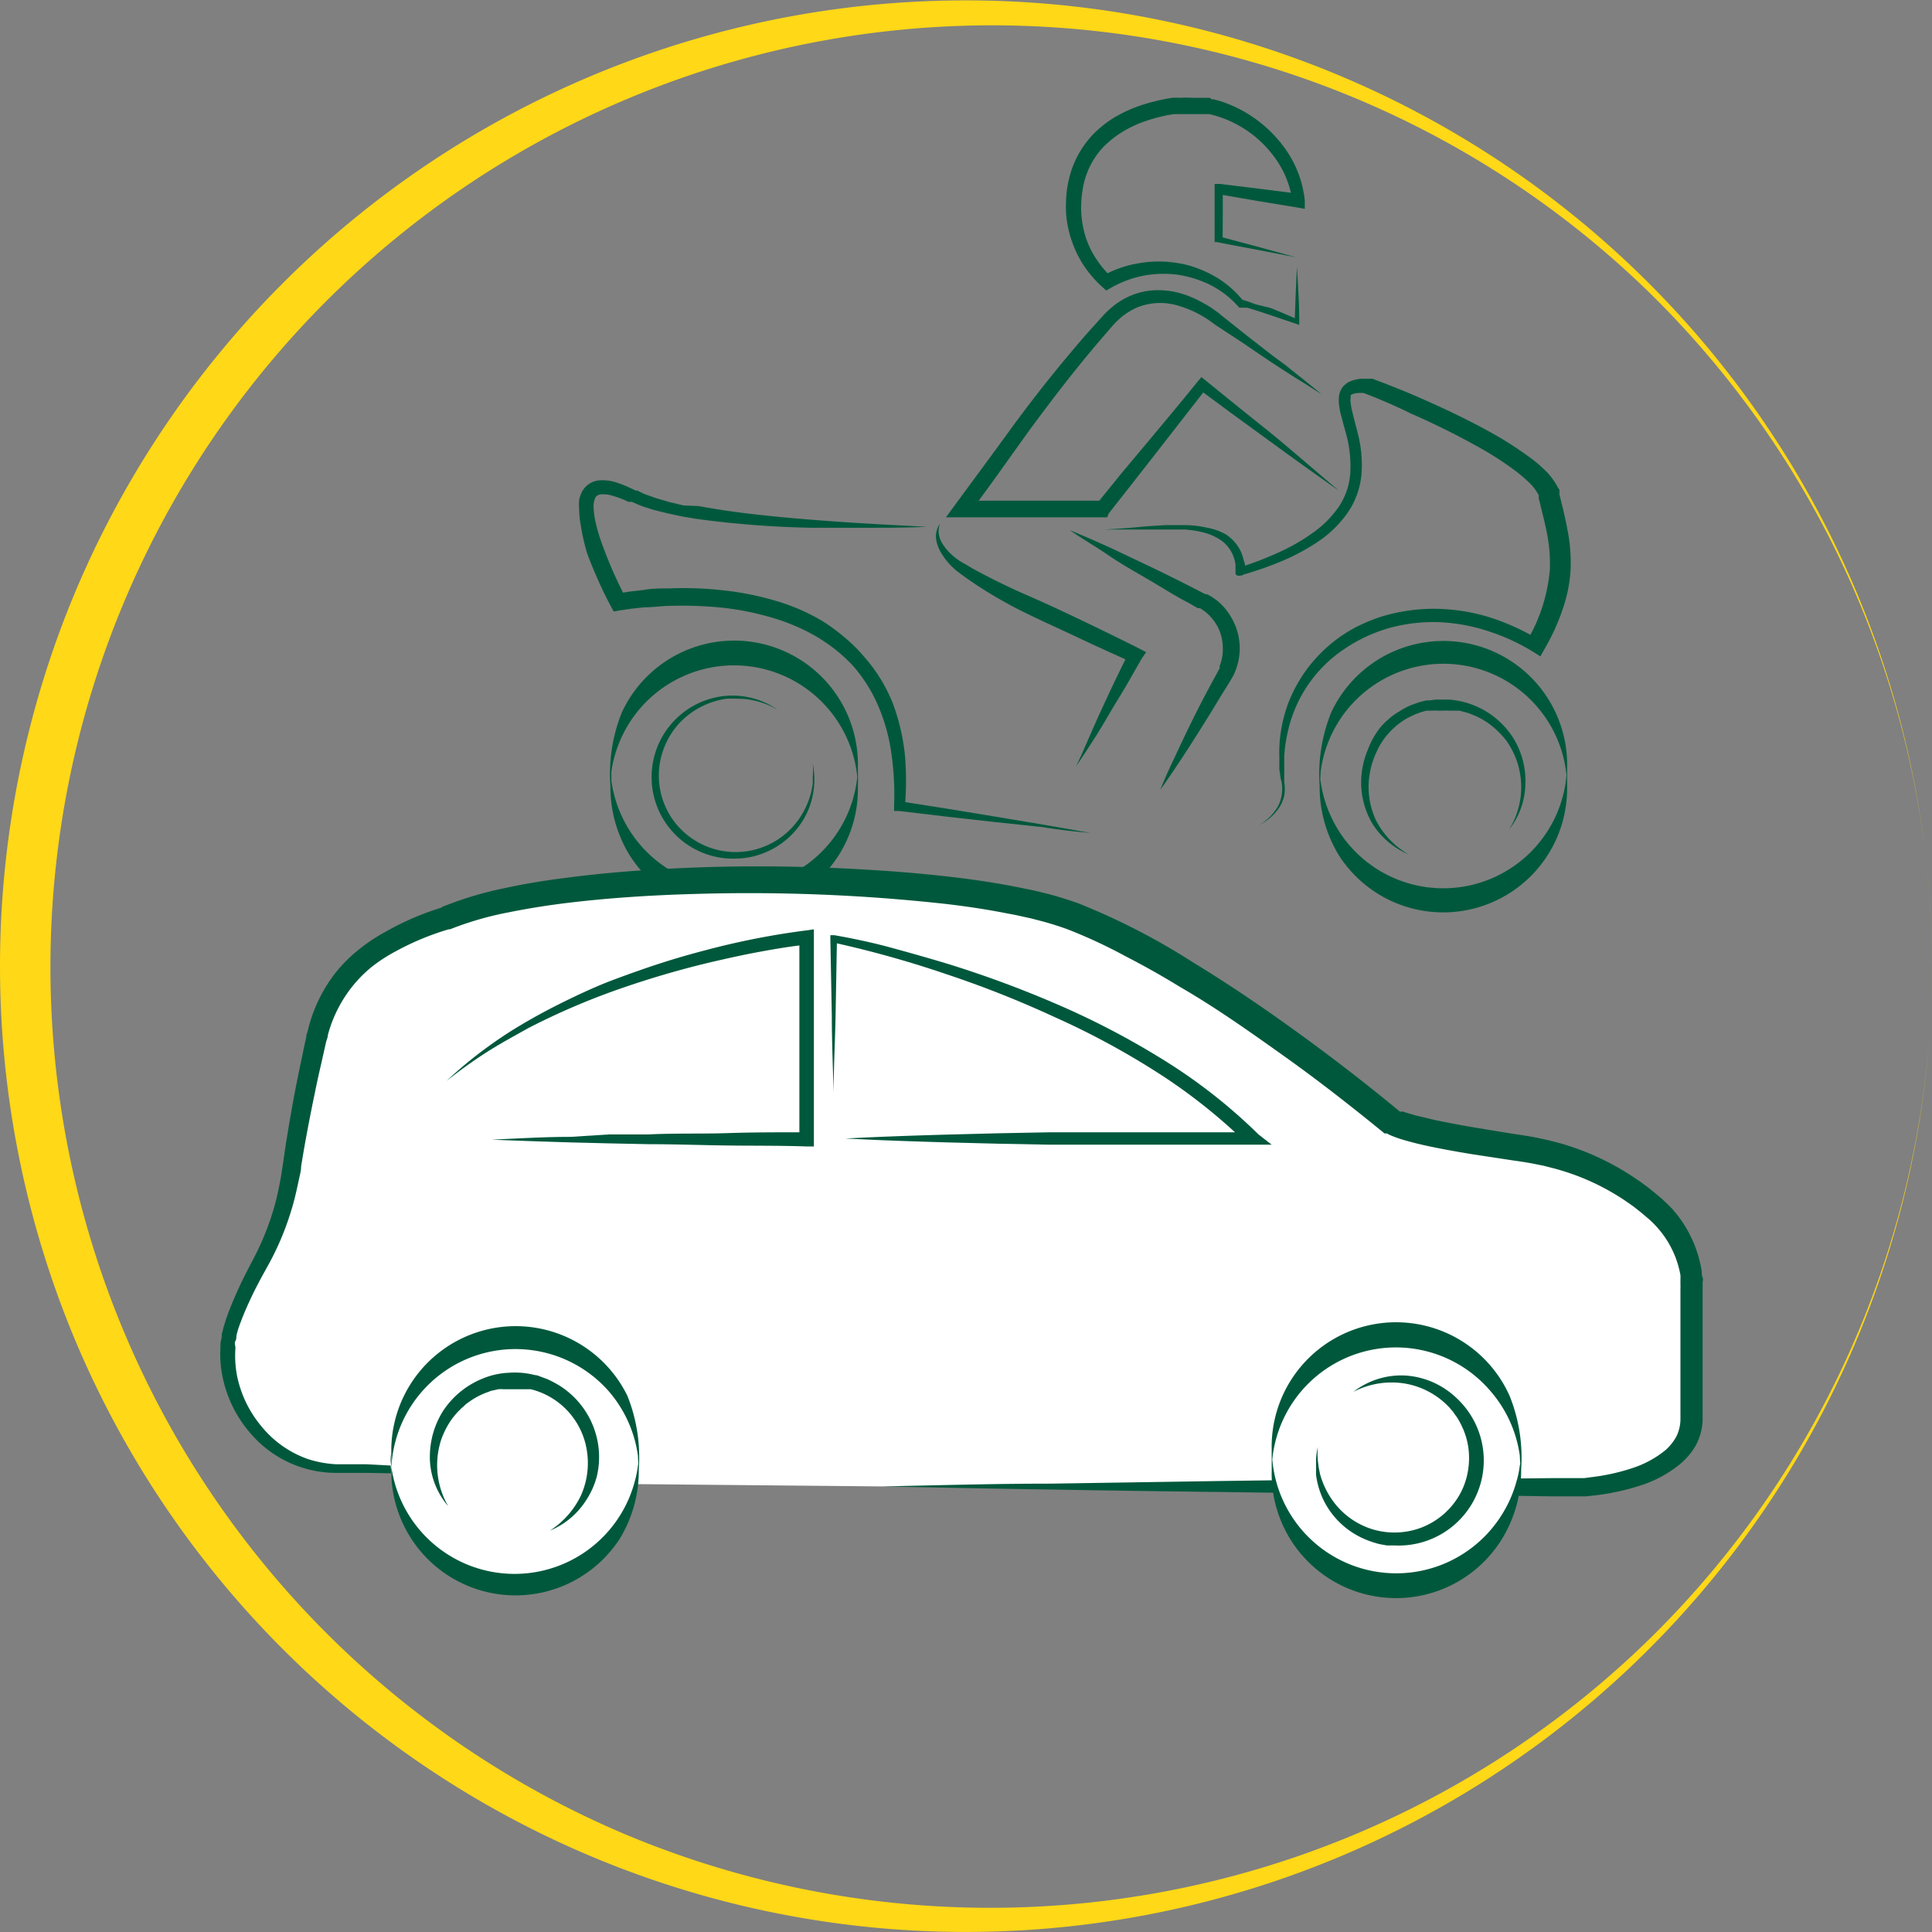 <svg xmlns="http://www.w3.org/2000/svg" viewBox="0 0 118.5 118.51"><rect x="0" y="0" width="118.5" height="118.51" fill="#808080" stroke="none"/><title>Asset 4</title><g id="Layer_2" data-name="Layer 2"><g id="Layer_1-2" data-name="Layer 1"><path d="M118.5,59.26A59.26,59.26,0,0,1,4.61,82.2a59.38,59.38,0,0,1,0-45.88A59.26,59.26,0,0,1,118.5,59.26Zm0,0A57.76,57.76,0,0,0,101.22,18,57.76,57.76,0,1,0,38,112.36a57.83,57.83,0,0,0,63.22-11.88A57.76,57.76,0,0,0,118.5,59.26Z" style="fill:#ffd817"/><circle cx="45.03" cy="47.64" r="7.59" style="fill:none"/><path d="M52.62,48.3a7.59,7.59,0,0,1-14,4.16,8,8,0,0,1-1.18-4.28,10.08,10.08,0,0,1,.7-4.48A7.59,7.59,0,0,1,52.62,47c0,.34,0,.69,0,1,0,.07,0,.54,0,.27a7.6,7.6,0,0,0-15.12-.95c0,.19,0,1.06,0,.29s0,.1,0,.29a8.05,8.05,0,0,0,.21,1,7.6,7.6,0,0,0,1,2.18A7.59,7.59,0,0,0,52.62,47c0-.29,0,.24,0,.27C52.63,47.61,52.63,48,52.62,48.3Z" style="fill:#00583c"/><circle cx="88.52" cy="47.64" r="7.59" style="fill:none"/><path d="M96.12,48.3a7.6,7.6,0,0,1-14,4.16,8.07,8.07,0,0,1-1.18-4.28,10.09,10.09,0,0,1,.71-4.48A7.59,7.59,0,0,1,96.12,47v1c0,.07,0,.54,0,.27A7.59,7.59,0,0,0,81,47.35c0,.19-.06,1.06-.06.29s0,.1.06.29a8.05,8.05,0,0,0,.21,1,7.85,7.85,0,0,0,1,2.18A7.59,7.59,0,0,0,96.11,47c0-.29,0,.24,0,.27Z" style="fill:#00583c"/><path d="M86.39,52.4a5.08,5.08,0,0,1-2-2.1A4.84,4.84,0,0,1,84,47.53a5.07,5.07,0,0,1,.4-1.34A4.34,4.34,0,0,1,85.15,45a4.52,4.52,0,0,1,1.06-.89c.2-.12.41-.21.62-.31l.33-.12.33-.09.17,0,.17,0a2.11,2.11,0,0,1,.35,0l.34,0a2,2,0,0,1,.35,0H89l.18,0,.34,0,.34.09a2.13,2.13,0,0,1,.33.11,4.51,4.51,0,0,1,1.22.66,5.46,5.46,0,0,1,1,1,5.34,5.34,0,0,1,.64,1.26,5.08,5.08,0,0,1,.25,1.4,4.9,4.9,0,0,1-.74,2.77,4.65,4.65,0,0,0,1-2.77,5,5,0,0,0-.8-2.93,5.1,5.1,0,0,0-2.39-1.93,4.94,4.94,0,0,0-1.52-.34c-.14,0-.27,0-.4,0l-.39,0-.39.05-.19,0-.19.05a2.38,2.38,0,0,0-.38.11l-.37.13a5,5,0,0,0-.69.37,4.63,4.63,0,0,0-1.19,1A5.06,5.06,0,0,0,83.89,46a5.24,5.24,0,0,0-.38,1.51,5,5,0,0,0,.66,3A4.85,4.85,0,0,0,86.39,52.4Z" style="fill:#00583c"/><path d="M49.85,46.84a4.5,4.5,0,0,1,0,.82l0,.41-.07.41a5,5,0,0,1-.61,1.5,4.73,4.73,0,0,1-8,.15,4.7,4.7,0,0,1-.74-3,4.81,4.81,0,0,1,1.3-2.84,4.91,4.91,0,0,1,2.81-1.43,7.32,7.32,0,0,1,.81,0,3.72,3.72,0,0,1,.81.09,4.89,4.89,0,0,1,1.53.58,4.85,4.85,0,0,0-3.17-.85A5,5,0,0,0,40,47.08a5,5,0,0,0,5.2,5.58,4.8,4.8,0,0,0,1.68-.35,4.93,4.93,0,0,0,2.5-2.22A4.85,4.85,0,0,0,49.85,46.84Z" style="fill:#00583c"/><path d="M66.9,51.09c-1-.17-1.94-.35-2.92-.51l-2.92-.49-2.92-.48-2.92-.46.28.34a18.25,18.25,0,0,0,0-3.22,12.87,12.87,0,0,0-.75-3.16A9.77,9.77,0,0,0,53,40.28a9.31,9.31,0,0,0-1.18-1.17,11.42,11.42,0,0,0-1.35-1,12.48,12.48,0,0,0-3-1.29,18.17,18.17,0,0,0-3.19-.62,21.67,21.67,0,0,0-3.22-.11c-.54,0-1.08,0-1.61.1l-.8.09-.81.13.54.26A26.22,26.22,0,0,1,37,33.56a11.1,11.1,0,0,1-.49-1.62,5.51,5.51,0,0,1-.1-.79,1.39,1.39,0,0,1,.1-.62.32.32,0,0,1,.14-.14.45.45,0,0,1,.23-.07,2,2,0,0,1,.7.09,6,6,0,0,1,.77.28l.19.09.1,0,.1,0,.43.18a3.89,3.89,0,0,0,.44.16l.43.14.88.22.88.19.88.15a60.27,60.27,0,0,0,7.08.55c1.17,0,2.35,0,3.53,0s2.36,0,3.53-.06c-2.35-.12-4.7-.24-7-.43-1.17-.09-2.34-.2-3.5-.33s-2.33-.3-3.47-.51L41.92,31l-.84-.2-.82-.24-.4-.14c-.14-.05-.27-.09-.4-.15l-.37-.18-.1,0-.1-.05-.21-.1a7.68,7.68,0,0,0-.88-.35,2.83,2.83,0,0,0-1-.13,1.33,1.33,0,0,0-1.08.66,1.89,1.89,0,0,0-.2.56,3.23,3.23,0,0,0,0,.53,6,6,0,0,0,.1,1A12.85,12.85,0,0,0,36,33.9c.2.57.44,1.12.68,1.67s.5,1.08.79,1.62l.17.32.37-.07.75-.11.77-.08c.51,0,1-.08,1.54-.09a24.55,24.55,0,0,1,3.09.1,17,17,0,0,1,3,.57A12.45,12.45,0,0,1,50,39a11,11,0,0,1,1.25.85,9.63,9.63,0,0,1,1.08,1,9.31,9.31,0,0,1,1.58,2.55,11.29,11.29,0,0,1,.78,2.94,17.68,17.68,0,0,1,.15,3.09v.31l.29,0,2.94.35,2.94.33,2.94.31C64.93,50.9,65.92,51,66.9,51.09Z" style="fill:#00583c"/><path d="M67.7,32.48c.83,0,1.67,0,2.5,0h1.25c.42,0,.83,0,1.24,0a6,6,0,0,1,1.2.2,3.33,3.33,0,0,1,1.06.5,2.13,2.13,0,0,1,.68.89,2.48,2.48,0,0,1,.15.55c0,.09,0,.19,0,.3s0,.06,0,.09a.79.79,0,0,0,0,.13l0,.06a.27.27,0,0,0,.11.1.32.32,0,0,0,.19,0,.34.34,0,0,0,.1,0,.42.42,0,0,0,.12-.12l-.13.09a21.73,21.73,0,0,0,2.35-.81,13.48,13.48,0,0,0,2.22-1.17,6.91,6.91,0,0,0,1.86-1.76,4.69,4.69,0,0,0,.62-1.17,4.89,4.89,0,0,0,.29-1.3,7.78,7.78,0,0,0-.25-2.56c-.1-.4-.21-.8-.3-1.18a4,4,0,0,1-.11-.56,1.12,1.12,0,0,1,0-.42.19.19,0,0,1,0-.1.23.23,0,0,1,.09-.06,1.36,1.36,0,0,1,.42-.08h.26l.14.05.56.22c.75.31,1.49.63,2.23,1a47.2,47.2,0,0,1,4.33,2.16,19.75,19.75,0,0,1,2,1.3,9.06,9.06,0,0,1,.88.74,3,3,0,0,1,.62.81l0,.1,0,.05a.15.15,0,0,0,0,.06l.08.29.14.59q.15.58.27,1.17a9.57,9.57,0,0,1,.19,2.31,10.37,10.37,0,0,1-1.43,4.41l.66-.18a13.91,13.91,0,0,0-3-1.34,11.75,11.75,0,0,0-3.28-.5,11,11,0,0,0-3.28.48,10.7,10.7,0,0,0-1.53.63A8.87,8.87,0,0,0,79,43.17a8.88,8.88,0,0,0-.42,1.59,8.13,8.13,0,0,0-.11,1.63l0,.41c0,.13,0,.27,0,.4l.06.4c0,.14.06.27.08.4a2.32,2.32,0,0,1-.25,1.5,3.19,3.19,0,0,1-1.12,1.1,3.22,3.22,0,0,0,1.21-1.05,2.27,2.27,0,0,0,.32-.75,2.59,2.59,0,0,0,0-.83c0-.14,0-.27,0-.4s0-.26,0-.39,0-.27,0-.4v-.39A9,9,0,0,1,79,44.83a8.22,8.22,0,0,1,3.42-5,9.63,9.63,0,0,1,2.79-1.31,10.12,10.12,0,0,1,3-.36,11.14,11.14,0,0,1,3,.53A12.68,12.68,0,0,1,94.07,40l.41.26.24-.43A13,13,0,0,0,95.8,37.5,9,9,0,0,0,96.33,35a10.38,10.38,0,0,0-.2-2.56c-.07-.41-.17-.82-.26-1.22l-.15-.6-.07-.29a.94.94,0,0,1,0-.09l0-.1c0-.07,0-.13-.07-.19a4.11,4.11,0,0,0-.84-1.13,7.77,7.77,0,0,0-1-.83,21.6,21.6,0,0,0-2.11-1.36c-1.44-.81-2.93-1.52-4.43-2.18-.76-.34-1.52-.64-2.28-.94l-.59-.22-.15-.06h-.07l-.08,0h-.49a2.14,2.14,0,0,0-.77.18,1.27,1.27,0,0,0-.4.31,1.25,1.25,0,0,0-.22.45,2.13,2.13,0,0,0,0,.79,4,4,0,0,0,.14.64c.1.41.22.8.32,1.19A7.47,7.47,0,0,1,82.82,29a4.21,4.21,0,0,1-.71,2.09,6.44,6.44,0,0,1-1.63,1.62,12,12,0,0,1-2.07,1.18,19.74,19.74,0,0,1-2.25.87l-.1,0,0,0s0,0,0,0l.07,0a.28.28,0,0,1,.15,0,.19.19,0,0,1,.08.07l0,0v-.09c0-.09,0-.2-.06-.31a3.43,3.43,0,0,0-.21-.64,2.61,2.61,0,0,0-.88-1A3.68,3.68,0,0,0,74,32.36a6.13,6.13,0,0,0-1.28-.15c-.42,0-.84,0-1.26,0l-1.25.08Q68.94,32.42,67.7,32.48Z" style="fill:#00583c"/><path d="M81.06,24.18c-.5-.41-1-.82-1.51-1.22l-.75-.6L78,21.77l-1.53-1.19L75,19.41l0,0-.29-.24-.3-.21a4.9,4.9,0,0,0-.62-.38A6.25,6.25,0,0,0,72.44,18,4.87,4.87,0,0,0,71,17.8a4.12,4.12,0,0,0-1.51.28,4.46,4.46,0,0,0-1.31.78,5.29,5.29,0,0,0-.54.52l-.47.52c-.63.69-1.23,1.4-1.83,2.12q-1.78,2.14-3.43,4.41c-1.09,1.5-2.2,3-3.29,4.48l-.6.82h1l4.33,0h2.16l2.17,0h.23L68,31.5l1.5-1.91L71,27.67l3-3.85-.47.05,2.14,1.58L77.8,27l1.07.78,1.08.78,2.17,1.54v0l-2-1.71-1-.85-1-.84L76,25l-2.06-1.67-.25-.2-.22.26c-1,1.24-2.06,2.5-3.1,3.75L68.81,29l-1.53,1.89.37-.18-2.17,0H59l.42.82.83-1.12.82-1.13L62.7,27c.53-.74,1.08-1.48,1.64-2.22s1.12-1.46,1.7-2.18,1.17-1.43,1.77-2.12l.45-.52c.14-.16.3-.31.45-.45a4.18,4.18,0,0,1,1.06-.66,3.76,3.76,0,0,1,2.46-.11,6.72,6.72,0,0,1,1.22.48q.28.15.57.33l.27.19.26.19,0,0h0L76.18,21,77.8,22.1l.81.53.81.52C80,23.5,80.51,23.84,81.06,24.18Z" style="fill:#00583c"/><path d="M79.49,15.78l-2.32-.64L76,14.83l-1.16-.31.15.19L75,13.17c0-.52,0-1,0-1.55l-.33.28,2.43.42,2.43.4.5.09,0-.52a6.67,6.67,0,0,0-1.19-3.15,7.86,7.86,0,0,0-4-2.94l-.41-.11-.11,0L74.2,6l-.11,0H74c-.28,0-.55,0-.83,0a8.1,8.1,0,0,0-.85,0,3.42,3.42,0,0,0-.44,0l-.4.07a12.88,12.88,0,0,0-1.62.43,9,9,0,0,0-1.54.72,6.85,6.85,0,0,0-.7.5,6,6,0,0,0-.64.59,5.92,5.92,0,0,0-1.3,2.25,7.35,7.35,0,0,0-.2.84,6,6,0,0,0-.09.85,8,8,0,0,0,0,.85,6.45,6.45,0,0,0,.35,1.68,6.59,6.59,0,0,0,.75,1.53,6.92,6.92,0,0,0,1.12,1.29l.24.22.28-.16a6.57,6.57,0,0,1,2-.75,6.79,6.79,0,0,1,2.11-.06,7.43,7.43,0,0,1,1,.23,7.07,7.07,0,0,1,1,.4,5.79,5.79,0,0,1,1.69,1.3l.08.09h.1l.17,0,.21,0,.43.13.86.28,1.71.58.2.07v-.2c0-1.12-.08-2.25-.14-3.37-.06,1.12-.1,2.25-.14,3.37l.19-.13c-.55-.25-1.11-.48-1.67-.71L77,18.66l-.43-.16-.22-.07a1.5,1.5,0,0,0-.27-.07l.18.1a6.12,6.12,0,0,0-1.79-1.53,6.9,6.9,0,0,0-1.07-.49,5.63,5.63,0,0,0-1.14-.3,7,7,0,0,0-2.37,0,6.75,6.75,0,0,0-2.26.78l.52.05a5.94,5.94,0,0,1-.94-1.13,5.58,5.58,0,0,1-.63-1.33,6.4,6.4,0,0,1-.26-1.44,6.57,6.57,0,0,1,.09-1.47A4.89,4.89,0,0,1,67.69,9a6.17,6.17,0,0,1,.54-.48,5,5,0,0,1,.6-.42,6.62,6.62,0,0,1,1.34-.64,10.14,10.14,0,0,1,1.46-.4L72,7l.36,0c.24,0,.49,0,.74,0l.76,0H74l.09,0,.09,0,.35.09a6.92,6.92,0,0,1,1.38.57,6.81,6.81,0,0,1,2.23,1.94,5.9,5.9,0,0,1,1.13,2.72l.44-.43-2.44-.31-2.44-.3-.33,0v.32c0,.51,0,1,0,1.55l0,1.54v.16l.14,0,1.19.23,1.18.22Z" style="fill:#00583c"/><path d="M71.17,48.44c1.1-1.55,2.11-3.14,3.1-4.74L75,42.5l.37-.59.19-.32.1-.18.08-.18a3.72,3.72,0,0,0-.11-3.16,3.78,3.78,0,0,0-1-1.25l-.33-.23-.18-.1L74,36.44l-.08,0-.62-.32c-.84-.43-1.68-.85-2.53-1.26l-2.55-1.21c-.86-.39-1.72-.77-2.6-1.13.78.54,1.58,1,2.37,1.54s1.61,1,2.42,1.47,1.62,1,2.44,1.42l.61.35.08,0,.06,0,.13.08.24.18a3,3,0,0,1,.74.93A2.87,2.87,0,0,1,75,39.68a2.73,2.73,0,0,1-.19,1.16l0,.14-.07.13-.16.3-.34.62c-.22.42-.45.84-.66,1.26-.43.84-.84,1.68-1.24,2.54S71.51,47.55,71.17,48.44Z" style="fill:#00583c"/><path d="M66,47c.37-.53.72-1.08,1.07-1.62s.68-1.1,1-1.65.67-1.1,1-1.66l.48-.84.48-.84L70.3,40l-.44-.23c-1.14-.57-2.28-1.13-3.43-1.68S64.13,37,63,36.51s-2.29-1.06-3.38-1.66l-.4-.24L59,34.49l-.19-.12a4.23,4.23,0,0,1-.68-.59,3,3,0,0,1-.27-.35,1.71,1.71,0,0,1-.21-.4,1.33,1.33,0,0,1,0-.9,1.31,1.31,0,0,0-.23.95,2.19,2.19,0,0,0,.14.5,2.46,2.46,0,0,0,.24.45,3.91,3.91,0,0,0,.64.77l.19.18.2.15c.12.1.26.19.39.29a27.15,27.15,0,0,0,3.33,2C63.7,38,64.84,38.5,66,39.05s2.31,1.07,3.47,1.59L69.25,40l-.43.86-.42.87c-.28.58-.55,1.17-.82,1.75s-.53,1.18-.79,1.77S66.28,46.44,66,47Z" style="fill:#00583c"/><path d="M54.13,91.17H96.91s6.86-.31,6.86-4.27V79.24a6.68,6.68,0,0,0-2.18-5,15.5,15.5,0,0,0-8.34-3.85c-7.47-1.06-7.92-1.67-7.92-1.67S73.13,58.54,65.05,56s-30.26-2.82-37.74.38a16.83,16.83,0,0,0-3.88,1.72,8.63,8.63,0,0,0-4,5.46c-.49,2.11-1.11,5-1.52,7.84-.76,5.18-2.29,5.94-3.66,9.76a6.94,6.94,0,0,0,6.55,9c3.59,0,11.81.54,16.24.85" style="fill:#fff"/><path d="M54.13,91.17C57.56,91.1,61,91,64.42,91l10.29-.16,5.15-.07,5.14,0,10.28-.11h1.89l.61-.08a12.59,12.59,0,0,0,2.39-.55,6.26,6.26,0,0,0,2-1.1,3.13,3.13,0,0,0,.65-.82,2.44,2.44,0,0,0,.25-1V84.51l0-2.57,0-2.57v-.3a2.64,2.64,0,0,0,0-.29l0-.29a2.7,2.7,0,0,0,0-.28,6.1,6.1,0,0,0-.31-1.11,6,6,0,0,0-1.21-1.92,5.44,5.44,0,0,0-.42-.41l-.46-.39-.48-.38-.5-.35a14.49,14.49,0,0,0-4.43-2l-.59-.15-.6-.12c-.41-.08-.8-.14-1.24-.2l-2.56-.39c-.85-.14-1.7-.29-2.56-.47-.43-.09-.86-.19-1.29-.31-.22-.06-.44-.12-.67-.2l-.17-.06-.18-.07-.21-.09a.88.88,0,0,1-.12-.07.35.35,0,0,1-.08,0l-.07,0a1.11,1.11,0,0,1-.14-.15l.13.14c-2-1.63-4-3.2-6.12-4.71s-4.22-3-6.42-4.27c-1.09-.67-2.21-1.3-3.34-1.88A31.07,31.07,0,0,0,65.48,57a18.31,18.31,0,0,0-1.78-.55l-.46-.12-.46-.1c-.31-.07-.62-.14-.93-.19-1.25-.25-2.51-.44-3.78-.59a110.1,110.1,0,0,0-15.41-.62c-2.58.07-5.15.23-7.69.53-1.27.15-2.54.35-3.78.6A19.87,19.87,0,0,0,27.6,57h-.08a16.51,16.51,0,0,0-3.25,1.35,9.89,9.89,0,0,0-1.44.93,8,8,0,0,0-1.2,1.2,8.13,8.13,0,0,0-1.52,3c0,.13-.07.29-.11.43l-.1.45-.2.89c-.14.6-.27,1.19-.39,1.79-.25,1.19-.48,2.39-.69,3.59l-.15.9c0,.31-.1.62-.16.93-.13.61-.27,1.23-.46,1.83a17.29,17.29,0,0,1-1.49,3.47c-.3.54-.59,1.07-.85,1.61s-.51,1.09-.72,1.65l-.08.21-.07.2c-.05.13-.08.27-.12.41s0,.27-.08.41,0,.28,0,.43a6.58,6.58,0,0,0,.1,1.71,7,7,0,0,0,1.5,3.1,6.39,6.39,0,0,0,2.84,2,6.78,6.78,0,0,0,1.72.32c.29,0,.61,0,.92,0l.92,0c4.91.24,9.8.66,14.68,1.09q-3.68-.18-7.35-.33c-2.45-.1-4.9-.2-7.34-.23h-.92c-.31,0-.6,0-.93,0A6.91,6.91,0,0,1,15.44,88a7.59,7.59,0,0,1-1.76-3.41,7,7,0,0,1-.16-1.94c0-.17,0-.33.05-.49s0-.33.08-.49a4.27,4.27,0,0,1,.13-.48l.07-.24.08-.22c.21-.59.46-1.17.72-1.74s.55-1.12.83-1.66A16.72,16.72,0,0,0,16.83,74c.16-.57.28-1.16.39-1.75.05-.29.09-.59.14-.89l.13-.91c.19-1.22.4-2.44.63-3.65.12-.6.24-1.21.37-1.81l.19-.91.1-.45c0-.15.07-.29.11-.46a9.2,9.2,0,0,1,1.71-3.53A8.76,8.76,0,0,1,22,58.25a10.53,10.53,0,0,1,1.63-1.09,17.05,17.05,0,0,1,3.51-1.51l-.08,0a21.92,21.92,0,0,1,3.86-1.17c1.29-.28,2.59-.49,3.89-.65,2.61-.34,5.22-.52,7.83-.62s5.22-.09,7.83,0c1.3.05,2.61.12,3.91.21s2.61.21,3.91.36,2.6.34,3.9.59l1,.2.49.11.48.12c.65.16,1.3.37,1.94.59A41.5,41.5,0,0,1,73.13,59c2.25,1.37,4.41,2.84,6.52,4.37s4.17,3.12,6.2,4.8l.12.13c-.07-.09-.12-.12-.11-.12l0,0h0s0,0,0,0l.09,0,.12,0,.13.05.57.17,1.21.29c.82.17,1.65.33,2.49.47s1.68.28,2.52.41c.41.06.87.13,1.31.22l.65.14.66.17a16,16,0,0,1,4.86,2.29c.19.12.36.26.55.39l.52.42c.18.15.35.29.51.44s.35.33.51.5A7.5,7.5,0,0,1,104.38,78c0,.12,0,.24.05.36s0,.23,0,.35,0,.24,0,.35,0,.24,0,.35l0,2.57,0,2.57v2.61a3.63,3.63,0,0,1-.42,1.5,4.24,4.24,0,0,1-1,1.17,7.33,7.33,0,0,1-2.48,1.31,14.1,14.1,0,0,1-2.62.57l-.67.07h-2L85,91.64l-5.15-.06-5.15-.07q-5.14-.06-10.29-.15C61,91.31,57.56,91.24,54.13,91.17Z" style="fill:#00583c"/><circle cx="85.67" cy="89.57" r="7.62" style="fill:#fff"/><path d="M78,90.23A7.63,7.63,0,0,0,92.12,94.4a8,8,0,0,0,1.18-4.29,10.15,10.15,0,0,0-.71-4.5A7.63,7.63,0,0,0,78,88.91v1c0,.07,0,.55,0,.28A7.62,7.62,0,0,1,91.4,85.3a7.63,7.63,0,0,1,1.82,4c0,.19.06,1.06.06.29s0,.1-.06.29a5.74,5.74,0,0,1-.21,1,7.63,7.63,0,0,1-1,2.19,7.63,7.63,0,0,1-14-4.14c0-.29,0,.25,0,.27Z" style="fill:#00583c"/><circle cx="31.58" cy="89.57" r="7.62" style="fill:#fff"/><path d="M24,90.23A7.62,7.62,0,0,0,38,94.4a8,8,0,0,0,1.18-4.29,10.14,10.14,0,0,0-.7-4.5A7.63,7.63,0,0,0,24,88.91c0,.35,0,.69,0,1,0,.07,0,.55,0,.28A7.62,7.62,0,0,1,37.31,85.3a7.63,7.63,0,0,1,1.82,4c0,.19.06,1.06.06.29s0,.1-.06.29a6.81,6.81,0,0,1-.2,1,7.63,7.63,0,0,1-15-2c0-.29,0,.25,0,.27C24,89.53,24,89.88,24,90.23Z" style="fill:#00583c"/><path d="M33.73,93.88a5.24,5.24,0,0,0,1.9-2.15A4.87,4.87,0,0,0,36,89a4.6,4.6,0,0,0-3.44-3.79l-.16,0-.17,0-.33,0-.34,0c-.11,0-.22,0-.34,0h-.17l-.16,0a2,2,0,0,0-.34,0l-.33.08c-.1,0-.21.07-.32.1a4.56,4.56,0,0,0-1.19.64,1.38,1.38,0,0,0-.26.22l-.13.11a1.36,1.36,0,0,0-.12.12,2.83,2.83,0,0,0-.24.25l-.22.27a5.28,5.28,0,0,0-.65,1.22,4.9,4.9,0,0,0-.27,1.37,5,5,0,0,0,.67,2.79,4.65,4.65,0,0,1-1.12-2.78A5.48,5.48,0,0,1,26.54,88a5.32,5.32,0,0,1,.63-1.45,5.26,5.26,0,0,1,2.45-2,4.66,4.66,0,0,1,1.57-.35,4.87,4.87,0,0,1,1.61.14c.13,0,.26.06.39.11l.38.14a7.09,7.09,0,0,1,.72.38,5.2,5.2,0,0,1,2.44,4,5.16,5.16,0,0,1-.12,1.57A4.86,4.86,0,0,1,36,91.94,4.79,4.79,0,0,1,33.73,93.88Z" style="fill:#00583c"/><path d="M80.83,88.76a4.5,4.5,0,0,0,0,.82l.05.41.08.4a5.05,5.05,0,0,0,.65,1.46,4.72,4.72,0,0,0,2.42,1.9,4.67,4.67,0,0,0,3,0,4.59,4.59,0,0,0,2.34-1.82,4.35,4.35,0,0,0,.6-1.38,4.74,4.74,0,0,0,.12-1.5,4.43,4.43,0,0,0-.38-1.47,4.83,4.83,0,0,0-.36-.67c-.08-.1-.15-.21-.22-.31l-.25-.29a4.85,4.85,0,0,0-2.71-1.45,5.07,5.07,0,0,0-3.16.51,4.78,4.78,0,0,1,3.21-1,5,5,0,0,1,1.69.42,5.14,5.14,0,0,1,1.47,1,5.22,5.22,0,0,1-3.87,9c-.15,0-.3,0-.45,0l-.44-.08a6,6,0,0,1-.85-.28,5,5,0,0,1-2.55-2.34,5,5,0,0,1-.5-1.64l0-.42v-.42A3.78,3.78,0,0,1,80.83,88.76Z" style="fill:#00583c"/><path d="M49.92,57.52V57l-.49.07a47.56,47.56,0,0,0-6,1.17c-1,.26-1.95.53-2.91.84s-1.91.65-2.85,1-1.86.77-2.77,1.21-1.81.91-2.68,1.42a26.07,26.07,0,0,0-2.52,1.66,25.12,25.12,0,0,0-2.31,1.93c.78-.62,1.6-1.21,2.44-1.75s1.7-1,2.59-1.5a43.5,43.5,0,0,1,5.48-2.36A57,57,0,0,1,43.67,59c1-.23,1.94-.44,2.92-.62.81-.15,1.63-.29,2.44-.39v2.58c0,1,0,2.06,0,3.09v3.1c0,.89,0,1.79,0,2.69-1.47,0-2.94,0-4.41.05s-3.23,0-4.84.08l-2.42,0L35,69.73c-1.62,0-3.23.1-4.84.17,1.61.07,3.22.12,4.84.17l2.41.06,2.42.05c1.61,0,3.23.06,4.84.08s3.22,0,4.83.06h.42v-.41l0-3.1v-3.1c0-1,0-2.06,0-3.09Z" style="fill:#00583c"/><path d="M77.19,69.58a33.18,33.18,0,0,0-5.73-4.51A49.25,49.25,0,0,0,65,61.67a66.09,66.09,0,0,0-6.8-2.53c-1.15-.35-2.32-.68-3.49-1s-2.34-.57-3.54-.78l-.24,0v.24l.09,4.73c0,1.57.07,3.15.11,4.72,0-1.57.09-3.15.12-4.72l.08-4.47a64.26,64.26,0,0,1,6.68,1.88,63.75,63.75,0,0,1,6.67,2.64A48.28,48.28,0,0,1,71,65.79a34.49,34.49,0,0,1,4.75,3.66c-1.71,0-3.42,0-5.13,0l-3.13,0-3.12,0-3.13.06-3.13.08c-2.08.06-4.17.13-6.25.24,2.08.11,4.17.18,6.25.24l3.13.08,3.13.06,3.12,0,3.13,0c2.08,0,4.17,0,6.25,0H78Z" style="fill:#00583c"/></g></g></svg>